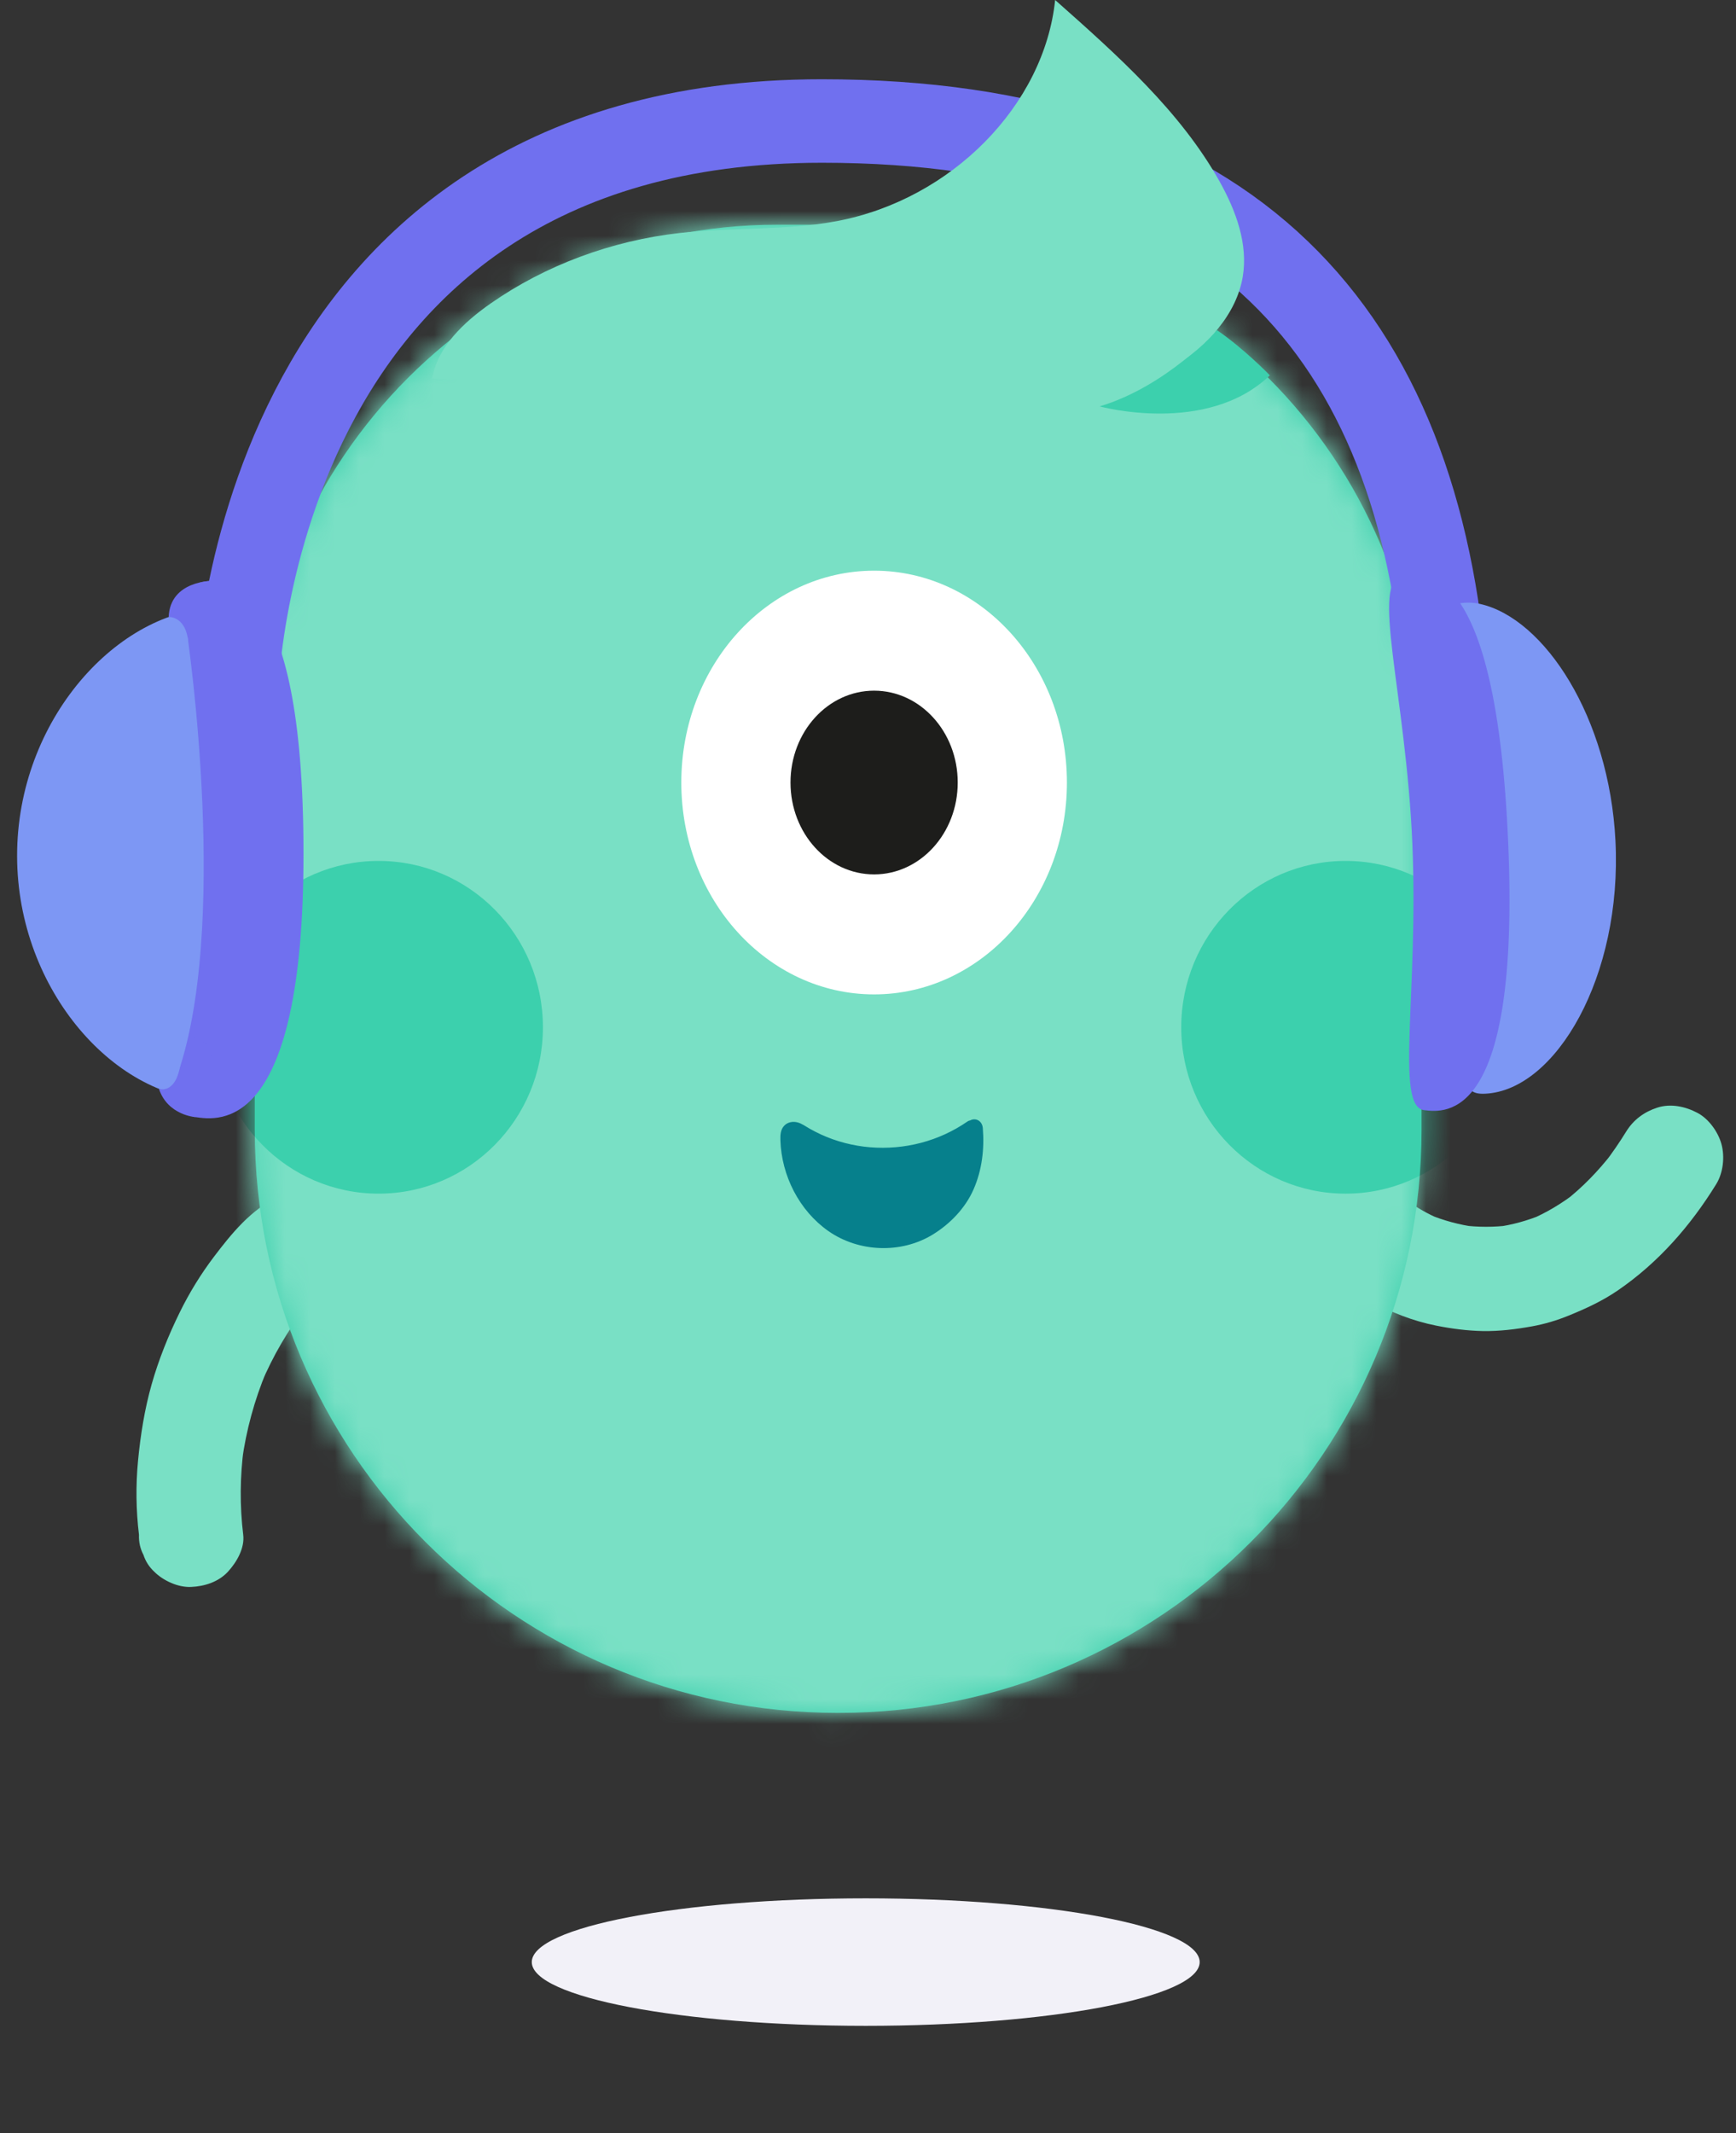 <svg width="70" height="86" viewBox="0 0 70 86" fill="none" xmlns="http://www.w3.org/2000/svg">
<rect x="0" y="0" width="70" height="86" fill="#333333" stroke="none"/>
<path d="M34.909 81.668C42.345 81.668 48.374 80.518 48.374 79.098C48.374 77.679 42.345 76.528 34.909 76.528C27.472 76.528 21.443 77.679 21.443 79.098C21.443 80.518 27.472 81.668 34.909 81.668Z" fill="#F2F1F8"/>
<path d="M65.572 45.617C65.297 46.062 65.002 46.493 64.683 46.907L65.011 46.482C64.451 47.201 63.818 47.862 63.097 48.422L63.522 48.094C62.96 48.526 62.35 48.892 61.697 49.169L62.199 48.957C61.598 49.208 60.969 49.382 60.324 49.469L60.883 49.394C60.242 49.477 59.594 49.476 58.953 49.393L59.511 49.468C58.848 49.378 58.199 49.203 57.581 48.945L58.083 49.156C57.595 48.949 57.126 48.691 56.705 48.367L57.13 48.696C56.906 48.522 56.694 48.329 56.519 48.106L56.848 48.531C56.831 48.509 56.814 48.487 56.798 48.464C56.666 48.219 56.485 48.023 56.257 47.875C56.054 47.689 55.815 47.564 55.542 47.499C55.039 47.36 54.369 47.423 53.923 47.711C53.474 48 53.079 48.431 52.957 48.966C52.838 49.487 52.842 50.135 53.169 50.586C53.426 50.941 53.685 51.277 54.021 51.558C54.4 51.875 54.799 52.179 55.229 52.425C56.053 52.896 56.98 53.256 57.914 53.441C58.529 53.564 59.163 53.647 59.791 53.659C60.453 53.671 61.118 53.588 61.767 53.471C62.279 53.379 62.779 53.23 63.26 53.033C63.953 52.751 64.618 52.444 65.236 52.02C66.87 50.9 68.163 49.419 69.201 47.739C69.484 47.282 69.554 46.633 69.413 46.12C69.279 45.632 68.902 45.104 68.447 44.864C67.96 44.606 67.369 44.477 66.828 44.652C66.299 44.823 65.868 45.138 65.572 45.617H65.572Z" fill="#79E0C5"/>
<path d="M11.217 48.244C10.121 48.765 9.344 49.718 8.63 50.66C8.099 51.36 7.637 52.112 7.25 52.9C6.792 53.83 6.4 54.804 6.116 55.802C5.831 56.808 5.665 57.847 5.566 58.887C5.471 59.881 5.484 60.883 5.604 61.873C5.593 62.163 5.653 62.433 5.785 62.683C5.87 62.944 6.015 63.169 6.219 63.36C6.584 63.724 7.182 63.999 7.705 63.975C8.249 63.951 8.813 63.772 9.192 63.36C9.542 62.978 9.873 62.413 9.807 61.873C9.665 60.703 9.676 59.521 9.831 58.352L9.756 58.911C9.926 57.663 10.258 56.444 10.743 55.282L10.531 55.784C10.998 54.679 11.601 53.637 12.332 52.687L12.003 53.112C12.333 52.687 12.687 52.282 13.11 51.948L12.685 52.277C12.89 52.12 13.105 51.984 13.338 51.874C13.791 51.659 14.176 51.084 14.304 50.618C14.443 50.115 14.38 49.445 14.092 48.998C13.803 48.55 13.372 48.155 12.836 48.033L12.277 47.958C11.898 47.959 11.545 48.054 11.217 48.244L11.217 48.244Z" fill="#79E0C5"/>
<path d="M31.349 9.059H36.243C47.876 9.059 57.32 18.503 57.32 30.135V45.551C57.32 58.521 46.79 69.052 33.82 69.052H33.774C20.803 69.052 10.273 58.521 10.273 45.551V30.135C10.273 18.503 19.717 9.059 31.349 9.059Z" fill="#3CD0AD"/>
<mask id="mask0_26_11798" style="mask-type:luminance" maskUnits="userSpaceOnUse" x="10" y="9" width="48" height="61">
<path d="M31.349 9.059H36.243C47.876 9.059 57.32 18.503 57.32 30.135V45.551C57.32 58.521 46.79 69.052 33.82 69.052H33.774C20.803 69.052 10.273 58.521 10.273 45.551V30.135C10.273 18.503 19.717 9.059 31.349 9.059Z" fill="white"/>
</mask>
<g mask="url(#mask0_26_11798)">
<path d="M31.347 6.99H36.246C49.497 6.99 60.255 17.748 60.255 30.998V45.154C60.255 59.742 48.411 71.586 33.822 71.586H33.771C19.182 71.586 7.338 59.742 7.338 45.154V30.998C7.338 17.748 18.096 6.99 31.347 6.99Z" fill="#79E0C5"/>
<path d="M15.265 48.12C18.925 48.12 21.892 45.117 21.892 41.413C21.892 37.709 18.925 34.706 15.265 34.706C11.605 34.706 8.639 37.709 8.639 41.413C8.639 45.117 11.605 48.12 15.265 48.12Z" fill="#3CD0AD"/>
<path d="M54.257 48.12C57.917 48.12 60.884 45.117 60.884 41.413C60.884 37.709 57.917 34.706 54.257 34.706C50.598 34.706 47.631 37.709 47.631 41.413C47.631 45.117 50.598 48.12 54.257 48.12Z" fill="#3CD0AD"/>
</g>
<path d="M35.246 40.087C39.54 40.087 43.021 36.263 43.021 31.547C43.021 26.83 39.54 23.006 35.246 23.006C30.952 23.006 27.472 26.83 27.472 31.547C27.472 36.263 30.952 40.087 35.246 40.087Z" fill="white"/>
<path d="M35.246 35.25C37.108 35.25 38.618 33.592 38.618 31.546C38.618 29.501 37.108 27.843 35.246 27.843C33.384 27.843 31.875 29.501 31.875 31.546C31.875 33.592 33.384 35.25 35.246 35.25Z" fill="#1D1D1B"/>
<path d="M49.066 13.305C49.066 13.305 47.045 15.575 44.34 16.383C44.34 16.383 48.666 17.571 51.203 15.131C51.203 15.131 50.174 14.063 49.066 13.305H49.066Z" fill="#3CD0AD"/>
<path d="M9.516 28.204C9.516 28.204 9.791 4.878 33.142 4.878C49.778 4.878 57.245 13.44 58.301 27.651" stroke="#7070EF" stroke-width="3.366" stroke-miterlimit="10" stroke-linecap="round"/>
<path d="M8.503 44.342C4.541 44.259 0.574 39.734 0.692 34.258C0.81 28.781 4.967 24.425 8.929 24.508C9.732 24.525 9.65 24.706 10.364 25.057" fill="#7D97F4"/>
<path d="M12.238 34.422C12.238 45.688 8.843 45.176 7.87 45.033C6.542 44.838 7.864 40.435 7.864 34.406C7.864 28.377 7.118 23.687 8.121 23.47C9.08 23.263 12.238 22.941 12.238 34.422Z" fill="#7070EF"/>
<path d="M17.431 15.258C17.634 14.003 18.683 13.001 19.792 12.228C21.993 10.694 24.651 9.704 27.407 9.393C29.518 9.155 31.679 9.307 33.761 8.911C38.367 8.034 42.103 4.244 42.546 0C45.05 2.217 47.598 4.489 49.179 7.319C49.842 8.507 50.33 9.839 50.111 11.155C49.858 12.671 48.683 13.959 47.277 14.812C45.87 15.665 44.236 16.148 42.626 16.62" fill="#79E0C5"/>
<path d="M39.283 45.47C39.383 46.627 39.148 47.816 38.402 48.648C38.101 48.985 37.758 49.281 37.377 49.505C36.247 50.169 34.782 50.123 33.665 49.388C32.547 48.654 31.816 47.258 31.812 45.849C31.812 45.77 31.817 45.683 31.866 45.626C31.959 45.517 32.127 45.591 32.248 45.666C34.377 46.99 37.154 46.927 39.184 45.511" fill="#06808C"/>
<path d="M38.937 45.47C38.99 46.127 38.945 46.789 38.727 47.416C38.511 48.036 38.094 48.549 37.581 48.951C36.562 49.748 35.134 49.842 34.015 49.197C32.96 48.589 32.274 47.387 32.173 46.186C32.167 46.111 32.163 46.036 32.16 45.961C32.159 45.926 32.172 45.831 32.16 45.798L31.977 45.916L31.987 45.917C32.005 45.941 32.07 45.963 32.098 45.98C32.172 46.025 32.246 46.069 32.322 46.112C32.614 46.275 32.919 46.414 33.232 46.533C33.85 46.768 34.505 46.903 35.164 46.949C36.637 47.05 38.142 46.65 39.358 45.81C39.512 45.704 39.582 45.506 39.482 45.336C39.393 45.184 39.163 45.105 39.009 45.212C37.858 46.007 36.472 46.364 35.08 46.25C34.403 46.194 33.723 46.019 33.105 45.735C32.949 45.663 32.796 45.584 32.646 45.5C32.489 45.411 32.337 45.296 32.162 45.248C31.972 45.197 31.759 45.234 31.621 45.381C31.472 45.539 31.462 45.756 31.468 45.961C31.511 47.391 32.224 48.801 33.401 49.627C34.623 50.483 36.328 50.55 37.604 49.773C38.307 49.344 38.925 48.705 39.257 47.946C39.598 47.169 39.698 46.312 39.629 45.47C39.614 45.283 39.481 45.123 39.283 45.123C39.108 45.123 38.922 45.282 38.937 45.47L38.937 45.47Z" fill="#06808C"/>
<path d="M58.839 43.624C59.372 43.934 59.325 44.119 59.9 44.09C62.736 43.944 65.418 39.36 65.139 33.889C64.887 28.928 62.288 24.942 59.691 24.349C59.119 24.219 58.51 24.316 58.043 24.67C57.631 24.982 57.244 25.524 57.342 26.447" fill="#7D97F4"/>
<path d="M60.815 33.988C61.297 45.242 58.285 44.859 57.421 44.753C56.243 44.608 57.207 40.015 56.949 33.991C56.691 27.968 55.227 23.363 56.574 23.201C57.438 23.096 60.323 22.517 60.815 33.988Z" fill="#7070EF"/>
<path d="M6.409 43.894C6.409 43.894 7.181 44.181 7.307 42.619C7.433 41.056 8.56 42.306 8.56 42.306L7.87 45.033C7.87 45.033 6.762 44.96 6.409 43.894Z" fill="#7070EF"/>
<path d="M6.801 24.873C6.801 24.873 7.586 24.816 7.603 26.106C7.621 27.396 8.56 23.419 8.56 23.419C8.56 23.419 6.861 23.396 6.801 24.873Z" fill="#7070EF"/>
<path d="M7.564 25.685C7.564 25.685 9.314 37.576 7.072 43.558L4.644 37.487L7.564 25.685L7.564 25.685Z" fill="#7D97F4"/>
</svg>
